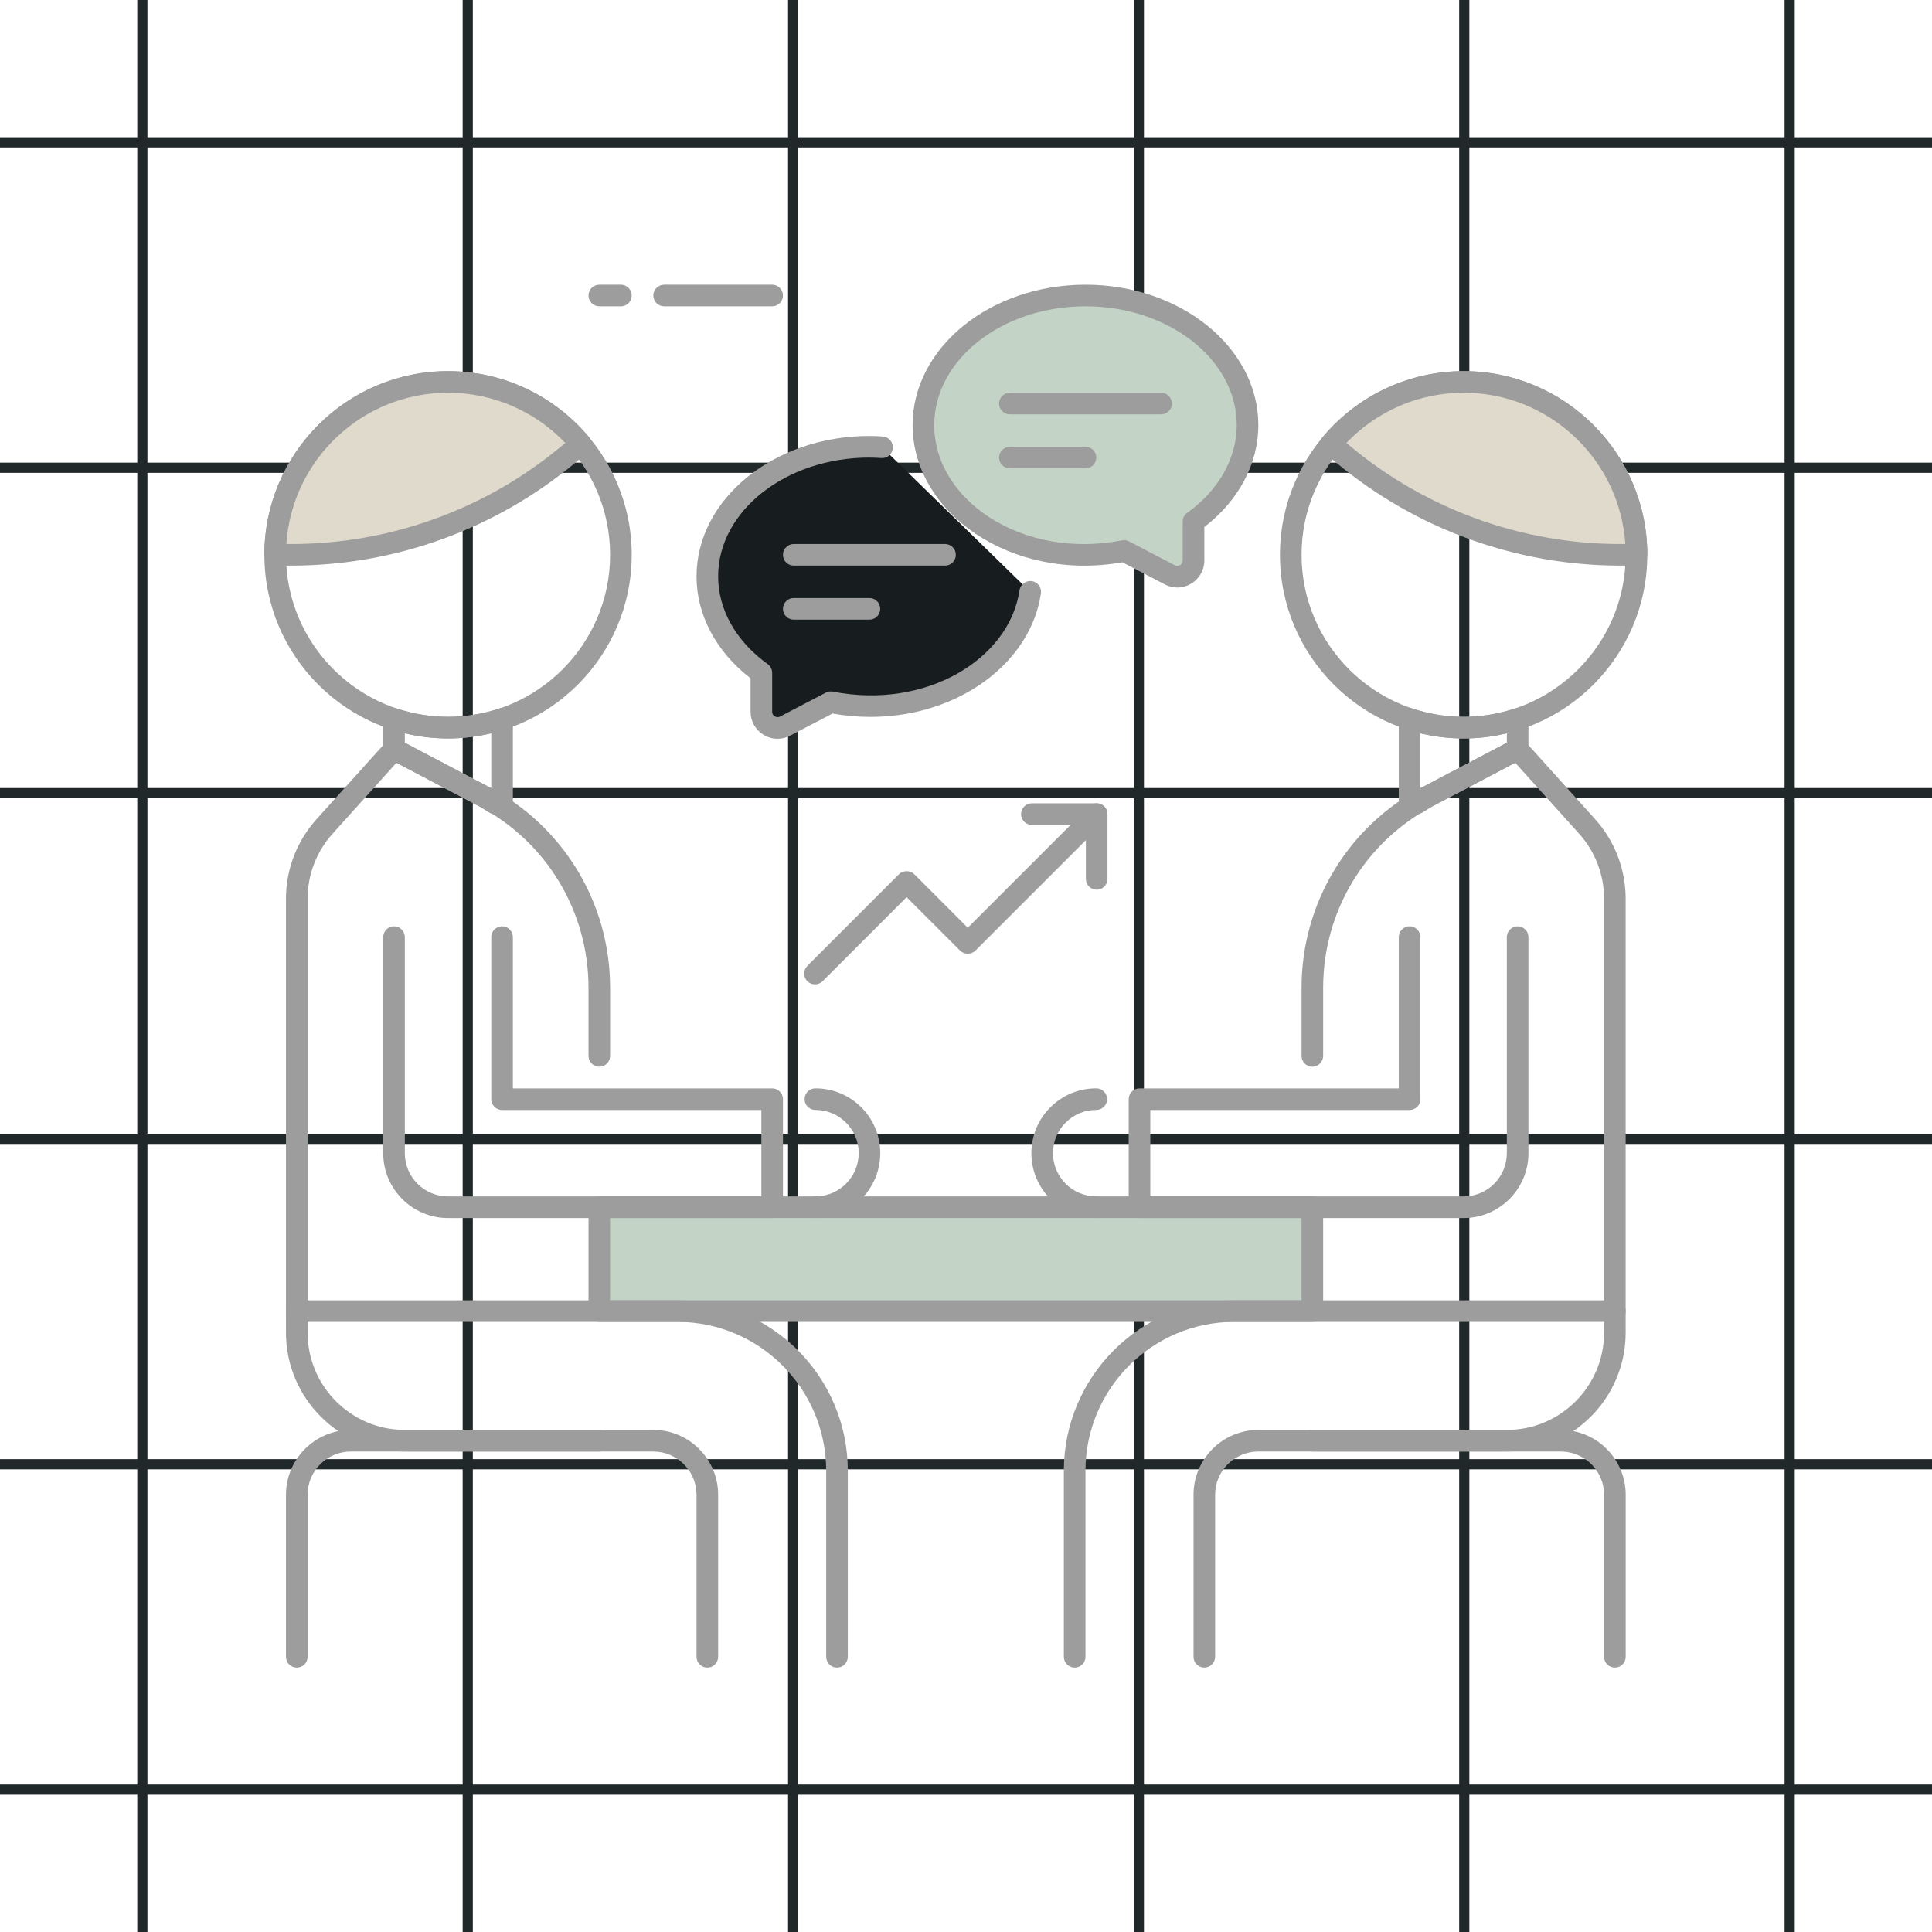 <svg width="95" height="95" viewBox="0 0 95 95" fill="none" xmlns="http://www.w3.org/2000/svg">
    <path d="M7 0C7 2.987 7 64.578 7 95" stroke="#212829" stroke-width="0.5"/>
    <path d="M95 7C92.013 7 30.422 7 -8.64267e-07 7" stroke="#212829" stroke-width="0.5"/>
    <path d="M23 0C23 2.987 23 64.578 23 95" stroke="#212829" stroke-width="0.5"/>
    <path d="M95 23C92.013 23 30.422 23 -8.64267e-07 23" stroke="#212829" stroke-width="0.5"/>
    <path d="M39 0C39 2.987 39 64.578 39 95" stroke="#212829" stroke-width="0.5"/>
    <path d="M95 39C92.013 39 30.422 39 -8.64267e-07 39" stroke="#212829" stroke-width="0.5"/>
    <path d="M56 0C56 2.987 56 64.578 56 95" stroke="#212829" stroke-width="0.5"/>
    <path d="M95 56C92.013 56 30.422 56 -8.64267e-07 56" stroke="#212829" stroke-width="0.5"/>
    <path d="M72 0C72 2.987 72 64.578 72 95" stroke="#212829" stroke-width="0.5"/>
    <path d="M95 72C92.013 72 30.422 72 -8.64267e-07 72" stroke="#212829" stroke-width="0.5"/>
    <path d="M88 0C88 2.987 88 64.578 88 95" stroke="#212829" stroke-width="0.5"/>
    <path d="M95 88C92.013 88 30.422 88 -8.64267e-07 88" stroke="#212829" stroke-width="0.5"/>
    <g clip-path="url(#clip0_1639_3047)">
        <path d="M64.531 59.361H29.469V64.47H64.531V59.361Z" fill="#C3D4C7"/>
        <path d="M64.531 65.001H29.469C29.175 65.001 28.938 64.763 28.938 64.47V59.361C28.938 59.068 29.175 58.83 29.469 58.83H64.531C64.825 58.83 65.062 59.068 65.062 59.361V64.47C65.062 64.763 64.825 65.001 64.531 65.001ZM30 63.939H64V59.893H30V63.939Z" fill="#9D9D9D"/>
        <path d="M22.031 36.312C17.051 36.312 13 32.261 13 27.281C13 22.301 17.051 18.25 22.031 18.25C27.011 18.25 31.062 22.301 31.062 27.281C31.062 32.261 27.011 36.312 22.031 36.312ZM22.031 19.312C17.637 19.312 14.062 22.887 14.062 27.281C14.062 31.676 17.637 35.25 22.031 35.25C26.426 35.25 30 31.676 30 27.281C30 22.887 26.426 19.312 22.031 19.312Z" fill="#9D9D9D"/>
        <path d="M27.925 22.366L28.558 21.839C27 19.971 24.655 18.781 22.031 18.781C17.337 18.781 13.531 22.587 13.531 27.281H14.333C19.3 27.281 24.108 25.542 27.925 22.366Z" fill="#E0DACD"/>
        <path d="M14.333 27.812H13.531C13.238 27.812 13 27.575 13 27.281C13 22.301 17.051 18.25 22.031 18.25C24.714 18.25 27.243 19.434 28.966 21.499C29.056 21.608 29.1 21.747 29.087 21.887C29.075 22.028 29.007 22.158 28.897 22.248L28.263 22.775C24.36 26.023 19.413 27.812 14.333 27.812ZM14.081 26.75H14.333C19.166 26.75 23.873 25.048 27.585 21.957C27.586 21.957 27.586 21.957 27.586 21.957L27.796 21.782C26.294 20.206 24.222 19.312 22.031 19.312C17.815 19.312 14.354 22.603 14.081 26.75Z" fill="#9D9D9D"/>
        <path d="M14.594 82C14.3 82 14.062 81.762 14.062 81.469V73.5C14.062 71.743 15.493 70.312 17.25 70.312H29.469C29.762 70.312 30 70.55 30 70.844C30 71.137 29.762 71.375 29.469 71.375H17.25C16.078 71.375 15.125 72.328 15.125 73.5V81.469C15.125 81.762 14.887 82 14.594 82Z" fill="#9D9D9D"/>
        <path d="M37.969 59.893H22.031C20.274 59.893 18.844 58.462 18.844 56.705V46.08C18.844 45.787 19.082 45.549 19.375 45.549C19.668 45.549 19.906 45.787 19.906 46.08V56.705C19.906 57.877 20.859 58.83 22.031 58.83H37.438V54.58H24.688C24.394 54.58 24.156 54.342 24.156 54.049V46.08C24.156 45.787 24.394 45.549 24.688 45.549C24.981 45.549 25.219 45.787 25.219 46.08V53.518H37.969C38.262 53.518 38.5 53.756 38.5 54.049V59.361C38.5 59.656 38.262 59.893 37.969 59.893Z" fill="#9D9D9D"/>
        <path d="M34.781 82C34.488 82 34.25 81.762 34.25 81.469V73.5C34.25 72.328 33.297 71.375 32.125 71.375H19.906C16.685 71.375 14.062 68.752 14.062 65.531V44.195C14.062 42.749 14.595 41.36 15.562 40.285L18.98 36.488C19.143 36.308 19.409 36.26 19.622 36.374L24.039 38.699C27.717 40.633 30 44.417 30 48.57V51.922C30 52.216 29.762 52.454 29.469 52.454C29.175 52.454 28.938 52.216 28.938 51.922V48.57C28.938 44.812 26.872 41.39 23.545 39.639L19.494 37.507L16.353 40.997C15.561 41.876 15.125 43.012 15.125 44.195V65.531C15.125 68.167 17.27 70.312 19.906 70.312H32.125C33.882 70.312 35.312 71.742 35.312 73.5V81.469C35.312 81.762 35.075 82 34.781 82Z" fill="#9D9D9D"/>
        <path d="M24.688 40.03H24.328C24.231 40.03 24.135 40.003 24.052 39.953L23.845 39.822C23.747 39.757 23.649 39.693 23.545 39.638L19.128 37.313C18.953 37.221 18.844 37.04 18.844 36.842V35.351C18.844 35.181 18.926 35.02 19.064 34.92C19.202 34.821 19.38 34.79 19.541 34.847C21.167 35.38 22.894 35.38 24.522 34.847C24.68 34.79 24.86 34.821 24.999 34.92C25.137 35.021 25.219 35.181 25.219 35.351V39.499C25.219 39.792 24.981 40.03 24.688 40.03ZM19.906 36.522L24.04 38.698C24.08 38.719 24.118 38.74 24.156 38.762V36.055C22.758 36.395 21.305 36.395 19.906 36.055V36.522Z" fill="#9D9D9D"/>
        <path d="M41.156 82C40.863 82 40.625 81.762 40.625 81.469V72.319C40.625 68.283 37.342 65 33.306 65H14.594C14.3 65 14.062 64.762 14.062 64.469C14.062 64.175 14.3 63.938 14.594 63.938H33.306C37.928 63.938 41.688 67.697 41.688 72.319V81.469C41.688 81.762 41.45 82 41.156 82Z" fill="#9D9D9D"/>
        <path d="M40.101 59.891C39.862 59.891 39.644 59.73 39.585 59.489C39.514 59.203 39.684 58.916 39.969 58.845C40.011 58.834 40.059 58.828 40.101 58.828C41.272 58.826 42.223 57.874 42.223 56.703C42.223 56.135 42.002 55.601 41.599 55.2C41.205 54.807 40.684 54.587 40.129 54.578C40.073 54.582 40.021 54.576 39.969 54.563L39.965 54.562C39.705 54.496 39.534 54.248 39.567 53.982C39.598 53.715 39.825 53.516 40.093 53.516C40.095 53.516 40.096 53.516 40.098 53.516C40.949 53.516 41.749 53.847 42.35 54.447C42.953 55.05 43.285 55.851 43.285 56.703C43.285 58.453 41.865 59.881 40.116 59.891C40.112 59.891 40.106 59.891 40.101 59.891Z" fill="#9D9D9D"/>
        <path d="M71.969 36.312C66.989 36.312 62.938 32.261 62.938 27.281C62.938 22.301 66.989 18.25 71.969 18.25C76.949 18.25 81 22.301 81 27.281C81 32.261 76.949 36.312 71.969 36.312ZM71.969 19.312C67.574 19.312 64 22.887 64 27.281C64 31.676 67.574 35.25 71.969 35.25C76.363 35.25 79.938 31.676 79.938 27.281C79.938 22.887 76.363 19.312 71.969 19.312Z" fill="#9D9D9D"/>
        <path d="M66.075 22.366L65.441 21.839C67 19.971 69.345 18.781 71.968 18.781C76.662 18.781 80.468 22.587 80.468 27.281H79.666C74.7 27.281 69.891 25.542 66.075 22.366Z" fill="#E0DACD"/>
        <path d="M80.469 27.812H79.667C74.588 27.812 69.639 26.023 65.736 22.775H65.737L65.103 22.248C64.993 22.158 64.925 22.028 64.912 21.887C64.9 21.747 64.943 21.606 65.034 21.499C66.758 19.434 69.287 18.25 71.969 18.25C76.949 18.25 81.001 22.301 81.001 27.281C81.001 27.575 80.763 27.812 80.469 27.812ZM66.204 21.782L66.415 21.957C66.415 21.957 66.415 21.957 66.416 21.957C70.129 25.048 74.835 26.75 79.667 26.75H79.92C79.646 22.603 76.184 19.312 71.969 19.312C69.779 19.312 67.707 20.206 66.204 21.782Z" fill="#9D9D9D"/>
        <path d="M79.406 82C79.113 82 78.875 81.762 78.875 81.469V73.5C78.875 72.328 77.922 71.375 76.75 71.375H64.531C64.238 71.375 64 71.137 64 70.844C64 70.55 64.238 70.312 64.531 70.312H76.75C78.507 70.312 79.938 71.743 79.938 73.5V81.469C79.938 81.762 79.7 82 79.406 82Z" fill="#9D9D9D"/>
        <path d="M71.969 59.893H56.031C55.738 59.893 55.5 59.655 55.5 59.361V54.049C55.5 53.756 55.738 53.518 56.031 53.518H68.781V46.08C68.781 45.787 69.019 45.549 69.312 45.549C69.606 45.549 69.844 45.787 69.844 46.08V54.049C69.844 54.342 69.606 54.58 69.312 54.58H56.562V58.83H71.969C73.141 58.83 74.094 57.877 74.094 56.705V46.08C74.094 45.787 74.332 45.549 74.625 45.549C74.918 45.549 75.156 45.787 75.156 46.08V56.705C75.156 58.464 73.726 59.893 71.969 59.893Z" fill="#9D9D9D"/>
        <path d="M59.219 81.999C58.925 81.999 58.688 81.761 58.688 81.468V73.499C58.688 71.742 60.118 70.312 61.875 70.312H74.094C76.73 70.312 78.875 68.167 78.875 65.531V44.194C78.875 43.012 78.439 41.875 77.648 40.996L74.507 37.506L70.455 39.639C67.128 41.389 65.062 44.812 65.062 48.57V51.922C65.062 52.215 64.825 52.453 64.531 52.453C64.238 52.453 64 52.215 64 51.922V48.57C64 44.416 66.283 40.633 69.959 38.698L74.377 36.373C74.591 36.261 74.857 36.307 75.019 36.487L78.437 40.285C79.404 41.36 79.936 42.747 79.936 44.194V65.531C79.936 68.752 77.314 71.374 74.093 71.374H61.875C60.703 71.374 59.75 72.327 59.75 73.499V81.468C59.75 81.761 59.512 81.999 59.219 81.999Z" fill="#9D9D9D"/>
        <path d="M69.672 40.03H69.312C69.019 40.03 68.781 39.792 68.781 39.499V35.351C68.781 35.181 68.863 35.02 69.001 34.921C69.138 34.82 69.318 34.79 69.478 34.847C71.105 35.381 72.832 35.381 74.459 34.847C74.619 34.79 74.798 34.821 74.936 34.921C75.074 35.02 75.156 35.181 75.156 35.351V36.843C75.156 37.04 75.047 37.221 74.871 37.312L70.456 39.637C70.35 39.692 70.253 39.756 70.155 39.821L69.948 39.953C69.865 40.004 69.769 40.03 69.672 40.03ZM69.844 36.055V38.763C69.882 38.74 69.921 38.719 69.961 38.698L74.094 36.522V36.055C72.695 36.395 71.242 36.395 69.844 36.055Z" fill="#9D9D9D"/>
        <path d="M52.844 82C52.55 82 52.312 81.762 52.312 81.469V72.319C52.312 67.697 56.072 63.938 60.694 63.938H79.406C79.7 63.938 79.938 64.175 79.938 64.469C79.938 64.762 79.7 65 79.406 65H60.694C56.658 65 53.375 68.283 53.375 72.319V81.469C53.375 81.762 53.137 82 52.844 82Z" fill="#9D9D9D"/>
        <path d="M53.902 59.892C53.89 59.892 53.878 59.892 53.865 59.891C52.125 59.869 50.715 58.448 50.715 56.703C50.715 55.851 51.046 55.05 51.65 54.447C52.251 53.847 53.051 53.516 53.902 53.516C53.904 53.516 53.906 53.516 53.908 53.516C54.175 53.516 54.402 53.715 54.434 53.982C54.467 54.248 54.295 54.496 54.035 54.562C53.987 54.574 53.938 54.576 53.893 54.578C53.33 54.58 52.8 54.801 52.401 55.2C51.998 55.601 51.777 56.135 51.777 56.703C51.777 57.874 52.729 58.826 53.899 58.828C53.942 58.828 53.985 58.833 54.027 58.844C54.312 58.915 54.487 59.204 54.416 59.489C54.356 59.73 54.14 59.892 53.902 59.892Z" fill="#9D9D9D"/>
        <path d="M37.969 15.062H32.656C32.363 15.062 32.125 14.825 32.125 14.531C32.125 14.238 32.363 14 32.656 14H37.969C38.262 14 38.5 14.238 38.5 14.531C38.5 14.825 38.262 15.062 37.969 15.062Z" fill="#9D9D9D"/>
        <path d="M30.531 15.062H29.469C29.175 15.062 28.938 14.825 28.938 14.531C28.938 14.238 29.175 14 29.469 14H30.531C30.825 14 31.062 14.238 31.062 14.531C31.062 14.825 30.825 15.062 30.531 15.062Z" fill="#9D9D9D"/>
        <path d="M43.372 21.994C43.165 21.982 42.959 21.969 42.75 21.969C38.349 21.969 34.781 24.823 34.781 28.344C34.781 30.23 35.811 31.919 37.438 33.086V34.997C37.438 35.595 38.073 35.981 38.603 35.704L40.852 34.53C41.461 34.649 42.094 34.719 42.75 34.719C46.831 34.719 50.192 32.262 50.658 29.098" fill="#171D1E"/>
        <path d="M38.233 36.327C37.995 36.327 37.758 36.261 37.546 36.133C37.145 35.89 36.906 35.465 36.906 34.997V33.352C35.214 32.05 34.25 30.238 34.25 28.344C34.25 24.536 38.063 21.438 42.75 21.438C42.97 21.438 43.188 21.45 43.403 21.463C43.696 21.481 43.919 21.733 43.902 22.025C43.885 22.317 43.656 22.54 43.34 22.523C43.144 22.513 42.949 22.5 42.75 22.5C38.65 22.5 35.312 25.122 35.312 28.344C35.312 29.973 36.2 31.544 37.747 32.654C37.887 32.754 37.969 32.915 37.969 33.086V34.997C37.969 35.132 38.058 35.201 38.096 35.224C38.135 35.248 38.239 35.295 38.358 35.233L40.606 34.059C40.714 34.004 40.837 33.982 40.953 34.009C45.524 34.903 49.632 32.422 50.132 29.022C50.176 28.733 50.44 28.538 50.736 28.573C51.025 28.617 51.227 28.887 51.184 29.177C50.602 33.115 46.012 35.986 40.935 35.086L38.85 36.175C38.655 36.276 38.444 36.327 38.233 36.327Z" fill="#9D9D9D"/>
        <path d="M46.469 27.812H39.031C38.738 27.812 38.5 27.575 38.5 27.281C38.5 26.988 38.738 26.75 39.031 26.75H46.469C46.762 26.75 47 26.988 47 27.281C47 27.575 46.762 27.812 46.469 27.812Z" fill="#9D9D9D"/>
        <path d="M42.75 30.469H39.031C38.738 30.469 38.5 30.231 38.5 29.938C38.5 29.644 38.738 29.406 39.031 29.406H42.75C43.043 29.406 43.281 29.644 43.281 29.938C43.281 30.231 43.043 30.469 42.75 30.469Z" fill="#9D9D9D"/>
        <path d="M53.375 14.531C57.776 14.531 61.344 17.385 61.344 20.906C61.344 22.792 60.314 24.482 58.688 25.648V27.56C58.688 28.158 58.052 28.544 57.522 28.266L55.273 27.092C54.664 27.211 54.031 27.281 53.375 27.281C48.974 27.281 45.406 24.427 45.406 20.906C45.406 17.385 48.974 14.531 53.375 14.531Z" fill="#C3D4C7"/>
        <path d="M57.892 28.89C57.682 28.89 57.471 28.839 57.276 28.737L55.19 27.648C49.708 28.621 44.875 25.195 44.875 20.906C44.875 17.098 48.688 14 53.375 14C58.062 14 61.875 17.098 61.875 20.906C61.875 22.801 60.911 24.612 59.219 25.915V27.561C59.219 28.028 58.979 28.453 58.578 28.695C58.366 28.824 58.13 28.89 57.892 28.89ZM55.273 26.56C55.358 26.56 55.442 26.581 55.518 26.62L57.767 27.794C57.885 27.857 57.988 27.81 58.028 27.786C58.066 27.764 58.155 27.695 58.155 27.56V25.647C58.155 25.476 58.237 25.316 58.377 25.216C59.925 24.107 60.812 22.535 60.812 20.906C60.812 17.685 57.475 15.062 53.375 15.062C49.275 15.062 45.938 17.685 45.938 20.906C45.938 24.586 50.262 27.529 55.171 26.57C55.205 26.563 55.239 26.56 55.273 26.56Z" fill="#9D9D9D"/>
        <path d="M57.094 20.375H49.656C49.363 20.375 49.125 20.137 49.125 19.844C49.125 19.55 49.363 19.312 49.656 19.312H57.094C57.387 19.312 57.625 19.55 57.625 19.844C57.625 20.137 57.387 20.375 57.094 20.375Z" fill="#9D9D9D"/>
        <path d="M53.375 23.031H49.656C49.363 23.031 49.125 22.793 49.125 22.5C49.125 22.207 49.363 21.969 49.656 21.969H53.375C53.668 21.969 53.906 22.207 53.906 22.5C53.906 22.793 53.668 23.031 53.375 23.031Z" fill="#9D9D9D"/>
        <path d="M40.075 48.403C39.938 48.403 39.803 48.351 39.698 48.248C39.491 48.041 39.491 47.704 39.698 47.496L44.206 42.988C44.405 42.788 44.758 42.788 44.957 42.988L47.587 45.619L53.548 39.657C53.755 39.45 54.092 39.45 54.299 39.657C54.506 39.864 54.506 40.201 54.299 40.408L47.962 46.746C47.763 46.946 47.41 46.946 47.211 46.746L44.581 44.116L40.449 48.249C40.346 48.351 40.211 48.403 40.075 48.403Z" fill="#9D9D9D"/>
        <path d="M53.926 43.75C53.633 43.75 53.395 43.512 53.395 43.219V40.562H50.738C50.445 40.562 50.207 40.325 50.207 40.031C50.207 39.738 50.445 39.5 50.738 39.5H53.926C54.219 39.5 54.457 39.738 54.457 40.031V43.219C54.457 43.512 54.219 43.75 53.926 43.75Z" fill="#9D9D9D"/>
    </g>
    <defs>
        <clipPath id="clip0_1639_3047">
            <rect width="68" height="68" fill="white" transform="translate(13 14)"/>
        </clipPath>
    </defs>
</svg>
